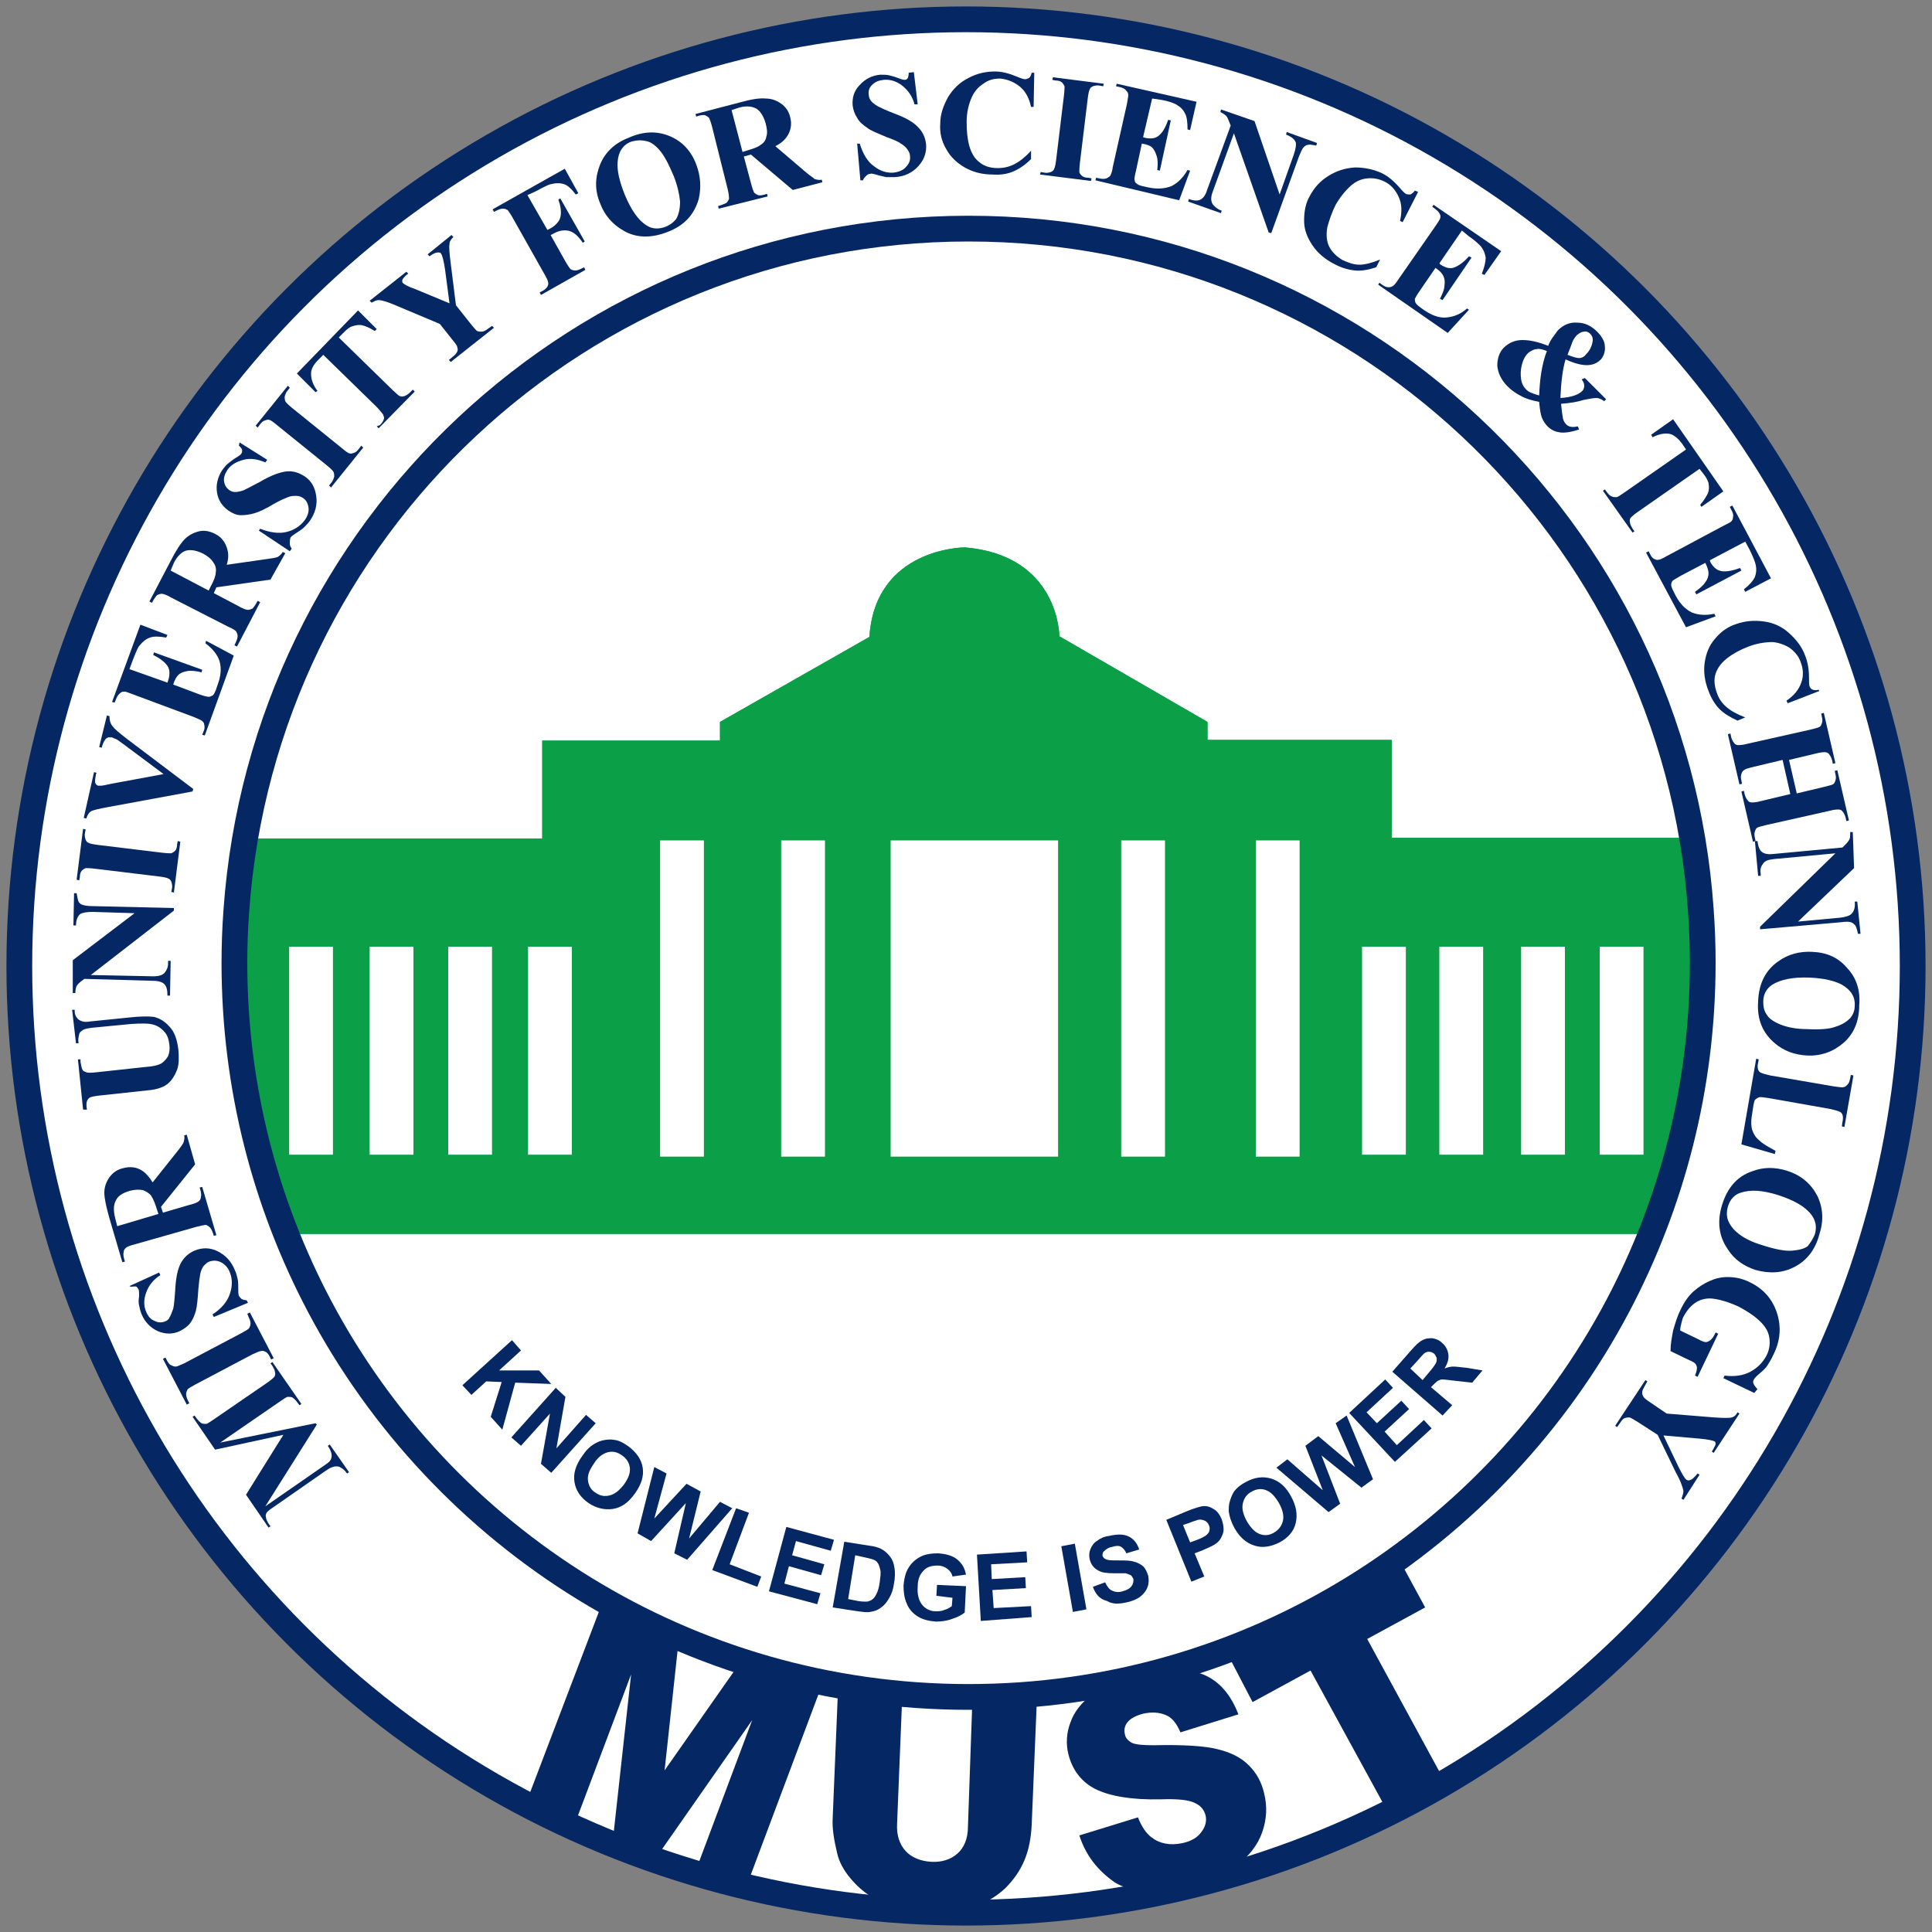 <svg xmlns="http://www.w3.org/2000/svg" xmlns:xlink="http://www.w3.org/1999/xlink" id="Layer_1" x="0px" y="0px" viewBox="0 0 300 300" style="enable-background:new 0 0 300 300;" xml:space="preserve"><rect x="0" y="0" width="300" height="300" fill="#808080" stroke="none"/><style type="text/css">	.st0{fill:#FFFFFF;}	.st1{fill:#052864;}	.st2{display:none;fill:#0BA047;}	.st3{fill:#0BA047;}	.st4{fill:none;stroke:#052864;stroke-width:4;stroke-miterlimit:10;}</style><g id="NEWmust">	<circle id="XMLID_97_" class="st0" cx="150" cy="150" r="147"></circle>	<g id="misrUniFor">		<path class="st1" d="M44,222.8l-10.6,2.3l-3.5-5.1l0.3-0.2l0.3,0.4c0.3,0.4,0.5,0.6,0.8,0.8c0.2,0.1,0.4,0.1,0.7,0.1   c0.2,0,0.6-0.3,1.2-0.7l8.3-5.7c0.6-0.4,1-0.8,1.1-0.9c0.1-0.2,0.2-0.4,0.1-0.7c0-0.3-0.2-0.6-0.4-1l-0.3-0.4l0.3-0.2l4.5,6.5   l-0.3,0.2l-0.3-0.4c-0.3-0.4-0.5-0.6-0.8-0.8c-0.2-0.1-0.4-0.1-0.7-0.1c-0.2,0-0.6,0.3-1.2,0.7l-9.3,6.4L49,221l0.2,0.2l-8,12.7   l8.8-6.1c0.6-0.4,1-0.7,1.1-0.8c0.3-0.3,0.4-0.6,0.4-1c0-0.4-0.2-0.9-0.6-1.5l0.3-0.2l3,4.3l-0.3,0.2l-0.1-0.1   c-0.2-0.3-0.4-0.5-0.7-0.7c-0.3-0.2-0.5-0.3-0.8-0.3c-0.2,0-0.5,0-0.9,0.2c-0.1,0-0.4,0.2-1,0.6l-7.9,5.5c-0.6,0.4-1,0.7-1.1,0.9   c-0.1,0.2-0.2,0.4-0.1,0.7c0,0.3,0.2,0.6,0.4,1l0.3,0.4l-0.3,0.2l-3.5-5.1L44,222.8z"></path>		<path class="st1" d="M38.4,204l0.4-0.2l3.7,7.1l-0.4,0.2l-0.2-0.4c-0.2-0.4-0.4-0.7-0.7-0.8c-0.2-0.1-0.4-0.2-0.7-0.1   c-0.2,0-0.6,0.2-1.3,0.5l-8.9,4.7c-0.7,0.4-1.1,0.6-1.2,0.8c-0.1,0.2-0.2,0.4-0.2,0.7c0,0.3,0.1,0.6,0.3,1l0.2,0.4l-0.4,0.2   l-3.7-7.1l0.4-0.2l0.2,0.4c0.2,0.4,0.4,0.7,0.7,0.8c0.2,0.1,0.4,0.2,0.7,0.2c0.2,0,0.6-0.2,1.3-0.5l8.9-4.7   c0.7-0.4,1.1-0.6,1.2-0.8c0.1-0.2,0.2-0.4,0.2-0.7c0-0.3-0.1-0.6-0.3-1L38.4,204z"></path>		<path class="st1" d="M20.1,199.7l4.6-2.1l0.2,0.4c-1.1,0.7-1.8,1.6-2.2,2.7c-0.4,1.1-0.4,2.1,0,3c0.3,0.7,0.7,1.2,1.3,1.4   c0.5,0.3,1.1,0.3,1.6,0.1c0.3-0.1,0.6-0.3,0.7-0.6c0.2-0.3,0.4-0.8,0.6-1.4c0.1-0.4,0.2-1.3,0.3-2.8c0.1-2,0.4-3.4,0.9-4.3   c0.5-0.9,1.2-1.5,2.1-1.9c1.2-0.5,2.4-0.5,3.6,0.1c1.2,0.6,2.1,1.5,2.7,3c0.2,0.4,0.3,0.9,0.4,1.3c0.1,0.4,0.1,1,0.1,1.7   c0,0.4,0,0.7,0.1,0.9c0.1,0.2,0.2,0.3,0.4,0.5c0.2,0.1,0.5,0.2,0.8,0.2l0.2,0.4l-5.3,2.2l-0.2-0.4c1.4-0.9,2.3-2,2.7-3.2   c0.4-1.2,0.4-2.3,0-3.3c-0.3-0.8-0.8-1.3-1.4-1.6c-0.6-0.3-1.2-0.3-1.8-0.1c-0.3,0.1-0.6,0.4-0.9,0.7c-0.2,0.3-0.4,0.7-0.5,1.2   c-0.1,0.5-0.2,1.3-0.3,2.4c-0.1,1.5-0.2,2.7-0.4,3.4c-0.2,0.7-0.5,1.4-0.9,1.9c-0.4,0.5-1,0.9-1.6,1.2c-1.1,0.5-2.2,0.5-3.4,0   c-1.1-0.5-2-1.4-2.5-2.6c-0.2-0.5-0.3-0.9-0.4-1.4c-0.1-0.4-0.1-0.8,0-1.4c0-0.6,0-0.9-0.1-1.1c-0.1-0.2-0.2-0.3-0.3-0.4   c-0.2-0.1-0.5,0-0.9,0L20.1,199.7z"></path>		<path class="st1" d="M25.3,188.3l4.1-1.2c0.8-0.2,1.3-0.4,1.5-0.6c0.2-0.2,0.3-0.4,0.3-0.7c0.1-0.3,0-0.8-0.2-1.4l0.4-0.1l2.2,7.5   l-0.4,0.1c-0.2-0.7-0.4-1.1-0.6-1.3c-0.2-0.2-0.4-0.3-0.6-0.4c-0.2,0-0.7,0.1-1.5,0.3l-9.5,2.7c-0.8,0.2-1.3,0.4-1.5,0.6   c-0.2,0.2-0.3,0.4-0.3,0.7c-0.1,0.3,0,0.8,0.2,1.4l-0.4,0.1l-2-6.8c-0.5-1.8-0.8-3.1-0.8-4c0-0.9,0.3-1.7,0.8-2.4   c0.5-0.7,1.2-1.2,2.1-1.4c1.1-0.3,2.1-0.2,3,0.4c0.6,0.4,1.1,1,1.6,1.8l3.9-4.9c0.5-0.6,0.8-1.1,0.9-1.3c0.1-0.4,0.2-0.7,0.1-1.1   l0.4-0.1l1.3,4.6l-5.3,6.6L25.3,188.3z M18.2,190.4l6.4-1.9l-0.2-0.6c-0.3-1-0.6-1.7-0.9-2.2c-0.3-0.4-0.8-0.7-1.3-0.9   c-0.6-0.1-1.2-0.1-2,0.1c-1.1,0.3-1.9,0.8-2.2,1.5c-0.4,0.7-0.4,1.6-0.1,2.8L18.2,190.4z"></path>		<path class="st1" d="M12.9,172.3l-0.8-7.8l0.4,0l0,0.4c0.1,0.6,0.2,1,0.3,1.2c0.1,0.2,0.3,0.3,0.6,0.4c0.2,0.1,0.8,0.1,1.6,0   l7.4-0.8c1.4-0.1,2.2-0.3,2.7-0.6c0.4-0.3,0.7-0.6,1-1.1c0.2-0.5,0.3-1.1,0.2-1.8c-0.1-0.8-0.3-1.5-0.8-2c-0.4-0.5-1-0.9-1.7-1.1   c-0.7-0.2-1.8-0.2-3.4-0.1l-6.2,0.6c-0.7,0.1-1.2,0.2-1.4,0.4c-0.3,0.2-0.5,0.4-0.5,0.6c-0.1,0.4-0.2,0.8-0.1,1.4l-0.4,0l-0.6-5.2   l0.4,0l0,0.3c0,0.4,0.2,0.8,0.4,1c0.2,0.3,0.5,0.4,0.8,0.5c0.2,0.1,0.7,0.1,1.3,0L20,158c1.8-0.2,3.1-0.2,3.9-0.1   c0.8,0.2,1.6,0.6,2.4,1.5c0.8,0.8,1.2,2,1.4,3.6c0.1,1.3,0.1,2.3-0.2,3.1c-0.4,1-0.9,1.8-1.6,2.3c-0.7,0.5-1.7,0.8-2.9,0.9   l-7.4,0.8c-0.9,0.1-1.4,0.2-1.6,0.3c-0.2,0.1-0.4,0.3-0.5,0.6c-0.1,0.3-0.1,0.7,0,1.3L12.9,172.3z"></path>		<path class="st1" d="M11.3,149.1l9.6-7.3l-6.5-0.2c-0.9,0-1.5,0.1-1.9,0.3c-0.4,0.3-0.7,0.9-0.7,1.8l-0.4,0l0.1-5l0.4,0   c0.1,0.6,0.2,1.1,0.3,1.3c0.1,0.2,0.3,0.4,0.6,0.5c0.3,0.1,0.8,0.2,1.5,0.2l12.7,0.3l0,0.4l-12.9,10l9.7,0.2   c0.9,0,1.5-0.2,1.8-0.6c0.3-0.4,0.5-0.8,0.5-1.4l0-0.4l0.4,0l-0.1,5.4l-0.4,0c0-0.8-0.1-1.4-0.5-1.8c-0.3-0.3-0.9-0.5-1.7-0.5   l-10.7-0.3l-0.4,0.3c-0.4,0.3-0.7,0.6-0.8,0.8c-0.1,0.2-0.2,0.6-0.2,1.1l-0.4,0L11.3,149.1z"></path>		<path class="st1" d="M27.6,130.6l0.4,0.1l-1,7.9l-0.4-0.1l0.1-0.5c0.1-0.4,0-0.8-0.1-1.1c-0.1-0.2-0.2-0.4-0.5-0.5   c-0.2-0.1-0.6-0.2-1.4-0.3l-9.9-1.2c-0.8-0.1-1.3-0.1-1.5-0.1c-0.2,0.1-0.4,0.2-0.6,0.4c-0.2,0.2-0.3,0.6-0.3,1l-0.1,0.5l-0.4-0.1   l1-7.9l0.4,0.1l-0.1,0.5c-0.1,0.4,0,0.8,0.1,1.1c0.1,0.2,0.2,0.4,0.5,0.5c0.2,0.1,0.6,0.2,1.4,0.3l9.9,1.2   c0.8,0.1,1.3,0.1,1.5,0.1c0.2-0.1,0.4-0.2,0.6-0.4c0.2-0.2,0.3-0.6,0.3-1L27.6,130.6z"></path>		<path class="st1" d="M16.6,111.1l0.4,0.1c0,0.6,0.1,1.1,0.5,1.6c0.3,0.4,1,1,2.3,2l10.2,7.7l-0.1,0.4l-13,2.4   c-1.6,0.3-2.5,0.5-2.8,0.7c-0.3,0.2-0.5,0.5-0.7,1.1l-0.4-0.1l1.6-7.1l0.4,0.1l-0.1,0.2c-0.1,0.6-0.2,1.1-0.1,1.4   c0.1,0.2,0.2,0.3,0.4,0.4c0.1,0,0.3,0,0.5,0c0.2,0,0.7-0.1,1.6-0.3l8.1-1.5l-5.9-4.4c-0.7-0.5-1.2-0.9-1.4-1   c-0.3-0.1-0.5-0.2-0.7-0.3c-0.2,0-0.4,0-0.6,0c-0.2,0.1-0.4,0.2-0.5,0.4c-0.2,0.3-0.4,0.7-0.5,1.2l-0.4-0.1L16.6,111.1z"></path>		<path class="st1" d="M20.1,103.9L26,106l0.1-0.3c0.3-0.9,0.3-1.7-0.1-2.3s-1.2-1.2-2.2-1.7l0.1-0.4l7.5,2.7l-0.1,0.4   c-0.8-0.2-1.6-0.3-2.2-0.2c-0.6,0.1-1.1,0.3-1.4,0.6c-0.3,0.3-0.6,0.8-0.8,1.5l4,1.5c0.8,0.3,1.3,0.4,1.5,0.4   c0.2,0,0.4-0.1,0.6-0.2c0.2-0.1,0.3-0.4,0.5-0.8l0.3-0.9c0.5-1.3,0.6-2.5,0.3-3.6c-0.3-1-1.1-2-2.2-2.8l0.1-0.4l4.3,2.3l-4.5,12.4   l-0.4-0.1l0.2-0.5c0.2-0.4,0.2-0.8,0.1-1.1c0-0.2-0.1-0.4-0.4-0.6c-0.1-0.1-0.6-0.3-1.3-0.6l-9.4-3.5c-0.6-0.2-1-0.4-1.2-0.4   c-0.3,0-0.5,0-0.7,0.2c-0.3,0.2-0.5,0.5-0.7,1l-0.2,0.5l-0.4-0.1l4.4-12l4.2,1.6L25.8,99c-1.1-0.2-2-0.2-2.5,0   c-0.6,0.2-1.1,0.6-1.6,1.2c-0.3,0.3-0.6,1.1-1,2.1L20.1,103.9z"></path>		<path class="st1" d="M33.2,92.1l3.8,2c0.7,0.4,1.2,0.6,1.5,0.6c0.2,0,0.5-0.1,0.7-0.2c0.2-0.2,0.5-0.6,0.8-1.2l0.4,0.2l-3.6,6.9   l-0.4-0.2c0.3-0.6,0.5-1.1,0.5-1.4c0-0.3-0.1-0.5-0.2-0.7c-0.1-0.2-0.6-0.5-1.3-0.8l-8.8-4.5c-0.7-0.4-1.2-0.6-1.5-0.6   c-0.2,0-0.5,0.1-0.7,0.2c-0.2,0.2-0.5,0.6-0.8,1.2l-0.4-0.2l3.3-6.3c0.8-1.6,1.6-2.8,2.2-3.4c0.6-0.6,1.4-1,2.2-1.2   c0.9-0.2,1.7,0,2.5,0.4c1,0.5,1.6,1.3,1.9,2.4c0.2,0.7,0.2,1.5-0.1,2.4l6.3-0.9c0.8-0.1,1.3-0.2,1.6-0.3c0.3-0.2,0.6-0.4,0.8-0.8   l0.4,0.2L42,90l-8.4,1.2L33.2,92.1z M26.5,88.6l5.9,3.1l0.3-0.6c0.5-0.9,0.8-1.7,0.8-2.2c0.1-0.5,0-1.1-0.4-1.6   c-0.3-0.5-0.8-0.9-1.5-1.3c-1-0.5-1.9-0.7-2.7-0.5c-0.7,0.2-1.4,0.9-1.9,1.9L26.5,88.6z"></path>		<path class="st1" d="M37.2,68.7l4.3,2.7l-0.3,0.4c-1.2-0.5-2.3-0.7-3.4-0.4c-1.1,0.3-2,0.8-2.5,1.6c-0.4,0.6-0.6,1.2-0.5,1.8   c0.1,0.6,0.4,1,0.8,1.3c0.3,0.2,0.6,0.3,0.9,0.3c0.4,0,0.9-0.1,1.4-0.3c0.4-0.2,1.2-0.6,2.5-1.3c1.7-1,3.1-1.5,4.1-1.6   c1-0.1,1.9,0.2,2.7,0.7c1.1,0.7,1.7,1.7,1.9,3.1c0.2,1.3-0.1,2.6-1,3.9c-0.3,0.4-0.6,0.7-0.9,1c-0.3,0.3-0.8,0.6-1.4,1   c-0.3,0.2-0.6,0.4-0.7,0.6C45,83.9,45,84.1,45,84.4c0,0.3,0.1,0.5,0.3,0.8L45,85.6l-4.8-3.2l0.2-0.3c1.5,0.6,2.9,0.8,4.1,0.5   c1.2-0.3,2.1-0.9,2.8-1.8c0.5-0.7,0.7-1.4,0.6-2c-0.1-0.7-0.4-1.2-0.9-1.5c-0.3-0.2-0.6-0.3-1-0.3c-0.4,0-0.8,0-1.3,0.2   c-0.5,0.2-1.2,0.5-2.1,1c-1.3,0.8-2.4,1.3-3.1,1.5c-0.7,0.2-1.4,0.3-2.1,0.3s-1.3-0.3-1.9-0.7c-1-0.7-1.6-1.6-1.8-2.8   c-0.2-1.2,0.1-2.4,0.8-3.5c0.3-0.4,0.6-0.8,1-1.1c0.3-0.2,0.6-0.5,1.1-0.8c0.5-0.3,0.8-0.5,0.9-0.7c0.1-0.2,0.1-0.3,0.1-0.5   c0-0.2-0.2-0.4-0.5-0.7L37.2,68.7z"></path>		<path class="st1" d="M56.1,69.2l0.3,0.3l-5,6.2l-0.3-0.3l0.3-0.4c0.3-0.3,0.4-0.7,0.5-1c0-0.2,0-0.4-0.1-0.7c-0.1-0.2-0.4-0.5-1-1   l-7.8-6.3c-0.6-0.5-1-0.8-1.2-0.8c-0.2-0.1-0.4,0-0.7,0.1c-0.3,0.1-0.5,0.3-0.8,0.7l-0.3,0.4l-0.3-0.3l5-6.2l0.3,0.3l-0.3,0.4   c-0.3,0.3-0.4,0.7-0.5,1c0,0.2,0,0.4,0.1,0.7c0.1,0.2,0.4,0.5,1,1l7.8,6.3c0.6,0.5,1,0.8,1.2,0.8c0.2,0.1,0.4,0,0.7-0.1   c0.3-0.1,0.5-0.3,0.8-0.7L56.1,69.2z"></path>		<path class="st1" d="M55.6,48.2l2.9,2.9l-0.3,0.3c-0.8-0.5-1.5-0.8-2-0.9c-0.5-0.1-1,0-1.6,0.2c-0.3,0.1-0.7,0.4-1.2,0.9l-0.8,0.8   l8.4,8.2c0.6,0.5,0.9,0.9,1.1,0.9c0.2,0.1,0.4,0.1,0.7,0c0.3-0.1,0.6-0.3,0.9-0.6l0.4-0.4l0.3,0.3l-5.6,5.7l-0.3-0.3L59,66   c0.3-0.3,0.5-0.6,0.6-0.9c0.1-0.2,0-0.4-0.1-0.7c-0.1-0.2-0.4-0.5-0.9-1.1l-8.4-8.2l-0.8,0.8c-0.7,0.7-1.1,1.4-1.1,2.1   c0,0.9,0.3,1.8,1,2.7L49,60.9L46.1,58L55.6,48.2z"></path>		<path class="st1" d="M70.1,36.5l0.3,0.3c-0.4,0.4-0.6,0.7-0.6,1.1c-0.1,0.5,0,1.5,0.2,3.1l0.8,6.4l2.3,2.9c0.5,0.6,0.8,1,1,1.1   c0.2,0.1,0.4,0.1,0.7,0.1c0.3,0,0.6-0.2,0.9-0.4l0.7-0.5l0.3,0.3l-6.7,5.3l-0.3-0.3l0.6-0.5c0.4-0.3,0.6-0.6,0.7-0.8   c0.1-0.2,0.1-0.4,0-0.7c0-0.2-0.3-0.6-0.8-1.2l-1.9-2.4l-6.9-2.9c-1.4-0.6-2.2-0.8-2.6-0.8c-0.4,0-0.7,0.2-1.1,0.4l-0.3-0.3   l5.7-4.5l0.3,0.3l-0.3,0.2c-0.3,0.3-0.5,0.5-0.6,0.7c-0.1,0.2,0,0.4,0,0.5c0.2,0.2,0.8,0.6,2,1l5.3,2.2l-0.7-5.3   c-0.2-1.3-0.4-2.1-0.6-2.4c-0.1-0.2-0.3-0.2-0.5-0.2c-0.3,0-0.8,0.2-1.3,0.6l-0.3-0.3L70.1,36.5z"></path>		<path class="st1" d="M81.9,30.3l3.1,5.4l0.4-0.2c0.6-0.3,1-0.7,1.3-1.1c0.3-0.4,0.4-0.9,0.4-1.4c0-0.6-0.1-1.2-0.4-2l0.3-0.2   l3.8,6.7l-0.3,0.2c-0.8-1.2-1.6-1.8-2.4-1.9c-0.8-0.1-1.5,0.1-2.2,0.5l-0.4,0.2l2.3,4.1c0.4,0.7,0.7,1.1,0.8,1.2   c0.2,0.1,0.4,0.2,0.7,0.2c0.3,0,0.6-0.1,1-0.3l0.4-0.2l0.2,0.4l-6.9,3.9l-0.2-0.4l0.4-0.2c0.4-0.2,0.7-0.5,0.8-0.7   c0.1-0.2,0.2-0.4,0.1-0.7c0-0.2-0.2-0.6-0.6-1.3l-4.9-8.7c-0.4-0.7-0.7-1.1-0.8-1.2c-0.2-0.1-0.4-0.2-0.7-0.2   c-0.3,0-0.6,0.1-1,0.3l-0.4,0.2l-0.2-0.4l11.2-6.3l2.1,3.8l-0.4,0.2c-0.6-0.8-1.2-1.4-1.8-1.6c-0.6-0.2-1.3-0.2-2.1,0   c-0.4,0.1-1.2,0.5-2.3,1.1L81.9,30.3z"></path>		<path class="st1" d="M97.6,21.4c2.2-1,4.3-1.1,6.3-0.3c2,0.8,3.4,2.3,4.2,4.4c0.7,1.8,0.8,3.6,0.4,5.4c-0.7,2.4-2.2,4.1-4.8,5.1   c-2.5,1-4.9,1-6.9-0.2c-1.6-0.9-2.9-2.3-3.6-4.2c-0.9-2.1-0.8-4.1,0-6.1C94,23.6,95.5,22.2,97.6,21.4z M98,22   c-1.3,0.5-2,1.6-2.1,3.2c-0.1,1.3,0.3,3,1.1,5c1,2.4,2.1,4,3.4,4.8c0.9,0.6,1.9,0.6,3,0.2c0.7-0.3,1.2-0.7,1.6-1.2   c0.4-0.7,0.6-1.6,0.6-2.7c-0.1-1.1-0.4-2.5-1-4c-0.8-1.9-1.5-3.2-2.2-4c-0.7-0.8-1.4-1.3-2.1-1.4C99.4,21.7,98.7,21.8,98,22z"></path>		<path class="st1" d="M115.5,24.3l1.1,4.1c0.2,0.8,0.4,1.3,0.5,1.5c0.2,0.2,0.4,0.3,0.6,0.4c0.3,0.1,0.8,0,1.4-0.2l0.1,0.4   l-7.6,1.9l-0.1-0.4c0.7-0.2,1.1-0.4,1.3-0.5c0.2-0.2,0.3-0.4,0.4-0.6c0-0.2,0-0.7-0.2-1.5l-2.4-9.6c-0.2-0.8-0.4-1.3-0.5-1.5   c-0.2-0.2-0.4-0.3-0.6-0.4c-0.3-0.1-0.8,0-1.4,0.2l-0.1-0.4l6.9-1.8c1.8-0.5,3.1-0.7,4-0.6c0.9,0,1.7,0.3,2.4,0.8   c0.7,0.5,1.2,1.2,1.4,2.1c0.3,1.1,0.1,2.1-0.5,3c-0.4,0.6-1,1.1-1.8,1.5l4.8,4.1c0.6,0.5,1.1,0.8,1.3,1c0.4,0.1,0.7,0.2,1.1,0.1   l0.1,0.4l-4.6,1.2l-6.5-5.5L115.5,24.3z M113.6,17.1l1.7,6.5l0.6-0.2c1-0.3,1.7-0.5,2.2-0.9c0.5-0.3,0.8-0.7,0.9-1.3   c0.2-0.6,0.1-1.2-0.1-2c-0.3-1.1-0.8-1.9-1.4-2.3c-0.7-0.4-1.6-0.5-2.7-0.2L113.6,17.1z"></path>		<path class="st1" d="M141.9,11.2l0.6,5l-0.5,0c-0.3-1.2-1-2.2-1.9-2.9c-0.9-0.7-1.9-1-2.9-0.9c-0.8,0.1-1.3,0.3-1.8,0.8   c-0.4,0.4-0.6,0.9-0.5,1.5c0,0.3,0.1,0.6,0.3,0.9c0.2,0.3,0.6,0.6,1.1,0.9c0.4,0.2,1.2,0.6,2.5,1.1c1.9,0.7,3.1,1.4,3.8,2.2   c0.7,0.7,1.1,1.6,1.2,2.6c0.1,1.3-0.3,2.4-1.2,3.4c-0.9,1-2.1,1.6-3.6,1.7c-0.5,0-0.9,0-1.4,0c-0.4-0.1-1-0.2-1.6-0.4   c-0.4-0.1-0.7-0.2-0.9-0.1c-0.2,0-0.4,0.1-0.6,0.3c-0.2,0.2-0.4,0.4-0.5,0.7l-0.4,0l-0.5-5.7l0.4,0c0.5,1.6,1.2,2.8,2.2,3.5   c1,0.8,2.1,1.1,3.1,1c0.8-0.1,1.5-0.4,1.9-0.9c0.5-0.5,0.7-1.1,0.6-1.7c0-0.4-0.2-0.7-0.4-1c-0.2-0.3-0.5-0.6-1-0.9   c-0.4-0.3-1.1-0.6-2.2-1c-1.4-0.6-2.5-1-3.1-1.5c-0.6-0.4-1.2-0.9-1.5-1.5c-0.4-0.6-0.6-1.2-0.7-1.9c-0.1-1.2,0.2-2.3,1.1-3.2   c0.8-0.9,1.9-1.5,3.2-1.6c0.5,0,1,0,1.4,0.1c0.4,0.1,0.8,0.2,1.3,0.4c0.5,0.2,0.9,0.3,1.1,0.3c0.2,0,0.3-0.1,0.4-0.2   s0.2-0.4,0.2-0.9L141.9,11.2z"></path>		<path class="st1" d="M160.6,11.3l-0.1,5.3l-0.4,0c-0.3-1.4-0.9-2.5-1.8-3.2s-1.9-1.1-3-1.2c-1,0-1.8,0.2-2.6,0.8   c-0.8,0.5-1.4,1.2-1.8,2.1c-0.5,1.1-0.8,2.4-0.8,3.8c0,1.4,0.1,2.6,0.4,3.7c0.3,1.1,0.8,2,1.6,2.6c0.7,0.6,1.7,0.9,2.8,0.9   c1,0,1.8-0.2,2.6-0.6c0.8-0.4,1.7-1.1,2.6-2.1l0,1.3c-0.9,0.9-1.8,1.5-2.7,1.9c-0.9,0.4-2,0.6-3.3,0.5c-1.6,0-3.1-0.4-4.3-1.1   c-1.2-0.7-2.2-1.6-2.9-2.9c-0.7-1.2-1-2.5-0.9-3.9c0-1.5,0.5-2.8,1.2-4.1c0.8-1.3,1.8-2.3,3.2-3c1.3-0.7,2.7-1,4.1-1   c1.1,0,2.2,0.3,3.4,0.8c0.7,0.3,1.1,0.4,1.3,0.4c0.2,0,0.4-0.1,0.6-0.2c0.2-0.2,0.3-0.4,0.4-0.8L160.6,11.3z"></path>		<path class="st1" d="M169.5,27.7l-0.1,0.4l-7.9-1l0.1-0.4l0.5,0.1c0.4,0.1,0.8,0,1.1-0.1c0.2-0.1,0.4-0.2,0.5-0.5   c0.1-0.2,0.2-0.6,0.3-1.4l1.2-9.9c0.1-0.8,0.1-1.3,0.1-1.5c-0.1-0.2-0.2-0.4-0.4-0.6c-0.2-0.2-0.6-0.3-1-0.3l-0.5-0.1l0.1-0.4   l7.9,1l-0.1,0.4l-0.5-0.1c-0.4-0.1-0.8,0-1.1,0.1c-0.2,0.1-0.4,0.2-0.5,0.5c-0.1,0.2-0.2,0.6-0.3,1.4l-1.2,9.9   c-0.1,0.8-0.1,1.3-0.1,1.5s0.2,0.4,0.4,0.6c0.2,0.2,0.6,0.3,1,0.3L169.5,27.7z"></path>		<path class="st1" d="M178.9,15.3l-1.4,6l0.3,0.1c0.9,0.2,1.7,0.1,2.2-0.4c0.6-0.5,1-1.3,1.4-2.4l0.4,0.1l-1.7,7.8l-0.4-0.1   c0.1-0.9,0.1-1.6-0.1-2.2c-0.2-0.6-0.4-1-0.7-1.3c-0.3-0.3-0.9-0.5-1.6-0.6l-0.9,4.2c-0.2,0.8-0.3,1.3-0.2,1.5   c0,0.2,0.1,0.4,0.3,0.5c0.2,0.2,0.5,0.3,0.9,0.4l0.9,0.2c1.4,0.3,2.6,0.2,3.6-0.2c1-0.5,1.8-1.3,2.5-2.5l0.4,0.1l-1.7,4.6   L170.1,28l0.1-0.4l0.5,0.1c0.4,0.1,0.8,0.1,1.1,0c0.2-0.1,0.4-0.2,0.6-0.4c0.1-0.2,0.3-0.6,0.4-1.4l2.2-9.8   c0.1-0.7,0.2-1.1,0.2-1.3c0-0.3-0.1-0.5-0.3-0.7c-0.2-0.3-0.6-0.5-1.1-0.6l-0.5-0.1l0.1-0.4l12.4,2.8l-1,4.4l-0.4-0.1   c0-1.1-0.1-2-0.4-2.5c-0.3-0.6-0.7-1-1.4-1.4c-0.4-0.2-1.1-0.5-2.3-0.7L178.9,15.3z"></path>		<path class="st1" d="M194.8,18.8l3.9,11.4l2.2-6.2c0.3-0.9,0.4-1.5,0.3-1.9c-0.2-0.5-0.7-0.9-1.5-1.2l0.1-0.4l4.7,1.7l-0.1,0.4   c-0.6-0.1-1.1-0.2-1.3-0.1c-0.3,0-0.5,0.2-0.7,0.4c-0.2,0.2-0.4,0.7-0.7,1.4l-4.3,11.9l-0.4-0.1l-5.4-15.4l-3.3,9.1   c-0.3,0.8-0.3,1.4,0,1.9c0.3,0.4,0.7,0.7,1.1,0.9l0.3,0.1l-0.1,0.4l-5.1-1.8l0.1-0.4c0.8,0.3,1.4,0.3,1.8,0.1   c0.4-0.2,0.8-0.7,1-1.4l3.7-10.1l-0.2-0.5c-0.2-0.5-0.3-0.8-0.5-1c-0.2-0.2-0.5-0.4-0.9-0.6l0.1-0.4L194.8,18.8z"></path>		<path class="st1" d="M220.2,29.8l-2.4,4.7l-0.4-0.2c0.3-1.4,0.3-2.6-0.2-3.7c-0.5-1.1-1.2-1.9-2.2-2.4c-0.8-0.4-1.7-0.6-2.7-0.5   c-1,0.1-1.8,0.5-2.5,1.1c-0.9,0.8-1.7,1.8-2.4,3c-0.6,1.2-1,2.4-1.3,3.5c-0.2,1.2-0.1,2.2,0.3,3c0.4,0.8,1.1,1.5,2.1,2.1   c0.9,0.4,1.7,0.7,2.6,0.7c0.9,0,2-0.3,3.2-0.8l-0.6,1.2c-1.2,0.4-2.3,0.6-3.3,0.5c-1-0.1-2.1-0.4-3.2-1c-1.4-0.7-2.6-1.7-3.4-2.9   c-0.8-1.2-1.3-2.4-1.3-3.8c0-1.4,0.2-2.7,0.9-3.9c0.7-1.3,1.6-2.3,2.9-3.1c1.3-0.8,2.6-1.2,4.1-1.3c1.5,0,2.9,0.3,4.2,0.9   c1,0.5,1.8,1.2,2.7,2.2c0.5,0.6,0.8,0.9,1,1c0.2,0.1,0.4,0.1,0.7,0.1c0.2-0.1,0.5-0.3,0.7-0.6L220.2,29.8z"></path>		<path class="st1" d="M227,35.8l-3.5,5.1l0.2,0.2c0.8,0.5,1.5,0.7,2.2,0.4c0.7-0.3,1.4-0.8,2.2-1.7l0.4,0.2l-4.5,6.6l-0.4-0.2   c0.4-0.8,0.7-1.5,0.7-2.1c0.1-0.6,0-1.1-0.2-1.5c-0.2-0.4-0.6-0.8-1.2-1.2l-2.4,3.5c-0.5,0.7-0.7,1.1-0.8,1.3c0,0.2,0,0.4,0.1,0.6   c0.1,0.2,0.3,0.4,0.7,0.7l0.7,0.5c1.2,0.8,2.3,1.2,3.4,1.1c1.1-0.1,2.2-0.5,3.2-1.4l0.3,0.2l-3.3,3.6l-10.8-7.5l0.2-0.3l0.4,0.3   c0.4,0.3,0.7,0.4,1,0.4c0.2,0,0.4,0,0.7-0.2c0.2-0.1,0.5-0.5,0.9-1.1l5.7-8.2c0.4-0.6,0.6-0.9,0.7-1.1c0.1-0.3,0.1-0.5,0-0.7   c-0.1-0.3-0.4-0.6-0.8-0.9l-0.4-0.3l0.2-0.3l10.5,7.2l-2.6,3.7l-0.4-0.2c0.4-1,0.6-1.9,0.6-2.5c-0.1-0.6-0.3-1.2-0.8-1.8   c-0.3-0.3-0.9-0.9-1.8-1.5L227,35.8z"></path>		<path class="st1" d="M246.1,58.7l3.3,3.3l-0.3,0.3c-0.4-0.3-0.8-0.5-1.2-0.5c-0.4,0-1,0.1-2,0.3c-0.9,0.3-2.1,0.5-3.5,0.6   c0.1,1,0.2,1.8,0.3,2.3c0.1,0.4,0.3,0.7,0.5,0.9c0.4,0.4,1,0.5,1.8,0.3l0.2,0.5c-1.3,0.4-2.4,0.6-3.2,0.4   c-0.6-0.1-1.2-0.4-1.7-0.9c-0.4-0.4-0.7-0.9-0.9-1.4c-0.2-0.6-0.3-1.3-0.4-2.4c-1.1-0.2-2.1-0.5-2.8-0.9c-0.8-0.4-1.5-0.9-2.1-1.5   c-1-1-1.5-2.1-1.6-3.2c0-1.1,0.3-2.1,1-2.8c0.8-0.8,1.8-1.2,2.9-1.2c1.2,0,2.5,0.3,4,0.9c0.2-0.5,0.4-0.9,0.7-1.3   c0.3-0.4,0.5-0.7,0.8-1.1c0.8-0.8,1.8-1.3,3-1.2c1.2,0,2.2,0.5,3.1,1.4c0.7,0.7,1.2,1.5,1.2,2.3c0.1,0.8-0.2,1.5-0.6,2   c-0.6,0.6-1.3,0.9-2.2,0.9c-0.9,0-2-0.3-3.3-0.9c-0.5,1.7-0.7,3.7-0.8,6c1.7-0.1,2.8-0.5,3.4-1.1c0.2-0.2,0.3-0.5,0.3-0.8   c0-0.3-0.1-0.6-0.4-1L246.1,58.7z M240.2,54.5c-0.6-0.2-1.1-0.4-1.5-0.3c-0.5,0-1,0.3-1.4,0.6c-0.5,0.5-0.8,1.1-1,1.9   s-0.2,1.5-0.1,2.2c0.1,0.7,0.4,1.2,0.8,1.6c0.2,0.2,0.5,0.4,0.8,0.5s0.7,0.3,1.2,0.4C239.1,58.9,239.4,56.6,240.2,54.5z    M243.4,55.1c0.8,0.3,1.4,0.5,1.8,0.5c0.4,0,0.8-0.2,1.1-0.6c0.6-0.6,0.9-1.3,1-2c0.1-0.5-0.1-0.9-0.4-1.2   c-0.2-0.2-0.6-0.4-0.9-0.3c-0.4,0-0.7,0.2-1.1,0.5c-0.3,0.3-0.5,0.6-0.7,1C244.1,53.3,243.8,54.1,243.4,55.1z"></path>		<path class="st1" d="M267.6,76.3l-3.4,2.4l-0.2-0.3c0.6-0.7,1-1.4,1.2-1.8c0.2-0.5,0.2-1,0.1-1.6c-0.1-0.3-0.3-0.8-0.7-1.3   l-0.7-0.9l-9.6,6.7c-0.6,0.4-1,0.8-1.1,0.9c-0.1,0.2-0.2,0.4-0.1,0.7c0,0.3,0.2,0.6,0.4,1l0.3,0.4l-0.3,0.2l-4.6-6.5l0.3-0.2   l0.3,0.4c0.3,0.4,0.5,0.6,0.8,0.7c0.2,0.1,0.4,0.1,0.7,0.1c0.2,0,0.6-0.3,1.2-0.7l9.6-6.7l-0.6-0.9c-0.6-0.8-1.2-1.3-1.8-1.5   c-0.9-0.2-1.8,0-2.8,0.5l-0.2-0.4l3.4-2.4L267.6,76.3z"></path>		<path class="st1" d="M271,84.1l-5.5,2.9l0.1,0.3c0.5,0.9,1.1,1.3,1.8,1.4c0.7,0.1,1.7-0.1,2.8-0.5l0.2,0.4l-7,3.7l-0.2-0.4   c0.7-0.5,1.3-1,1.6-1.5c0.4-0.5,0.5-1,0.5-1.4c0-0.4-0.2-1-0.5-1.6l-3.8,2c-0.7,0.4-1.2,0.7-1.3,0.8c-0.1,0.2-0.2,0.3-0.2,0.6   c0,0.2,0.1,0.5,0.3,0.9l0.4,0.8c0.7,1.3,1.5,2.1,2.5,2.6c1,0.4,2.2,0.5,3.5,0.2l0.2,0.4l-4.6,1.7l-6.2-11.6l0.4-0.2l0.2,0.4   c0.2,0.4,0.4,0.7,0.7,0.8c0.2,0.1,0.4,0.2,0.7,0.1c0.2,0,0.6-0.2,1.3-0.6l8.8-4.7c0.6-0.3,1-0.5,1.1-0.6c0.2-0.2,0.3-0.4,0.3-0.7   c0.1-0.3,0-0.7-0.3-1.2l-0.2-0.4l0.4-0.2l6,11.3l-4,2.1l-0.2-0.4c0.9-0.7,1.4-1.3,1.7-1.9c0.2-0.6,0.3-1.2,0.1-2   c-0.1-0.4-0.4-1.2-0.9-2.2L271,84.1z"></path>		<path class="st1" d="M282.5,107.3l-4.9,1.9l-0.2-0.4c1.2-0.8,1.9-1.7,2.3-2.8c0.4-1.1,0.3-2.2-0.1-3.2c-0.3-0.9-0.9-1.6-1.7-2.2   c-0.8-0.5-1.7-0.8-2.6-0.9c-1.2,0-2.5,0.2-3.8,0.7c-1.3,0.5-2.4,1.1-3.3,1.8c-0.9,0.7-1.5,1.5-1.8,2.4c-0.3,0.9-0.2,1.9,0.2,3   c0.3,0.9,0.8,1.6,1.5,2.2c0.7,0.6,1.6,1.1,2.9,1.6l-1.2,0.5c-1.1-0.5-2.1-1.1-2.8-1.8c-0.7-0.7-1.3-1.7-1.7-2.8   c-0.6-1.5-0.8-3-0.6-4.4c0.2-1.4,0.7-2.7,1.6-3.7c0.9-1.1,2-1.9,3.3-2.3c1.4-0.5,2.8-0.6,4.3-0.4c1.5,0.2,2.8,0.8,3.9,1.8   c1.1,1,2,2.1,2.5,3.5c0.4,1,0.6,2.1,0.6,3.4c0,0.7,0,1.2,0.1,1.4c0.1,0.2,0.2,0.4,0.5,0.5s0.5,0.1,0.9,0L282.5,107.3z"></path>		<path class="st1" d="M276.8,118l-4.6,1.1c-0.8,0.2-1.2,0.3-1.4,0.5c-0.2,0.1-0.3,0.3-0.4,0.6c-0.1,0.3-0.1,0.6,0,1l0.1,0.5   l-0.4,0.1l-1.8-7.8l0.4-0.1l0.1,0.5c0.1,0.4,0.3,0.8,0.5,1c0.1,0.2,0.4,0.3,0.6,0.3c0.2,0,0.7,0,1.4-0.2l9.8-2.2   c0.8-0.2,1.2-0.3,1.4-0.4c0.2-0.1,0.3-0.3,0.4-0.6c0.1-0.3,0.1-0.6,0-1l-0.1-0.5l0.4-0.1l1.8,7.8l-0.4,0.1l-0.1-0.5   c-0.1-0.4-0.3-0.8-0.5-1c-0.1-0.2-0.4-0.3-0.6-0.3c-0.2,0-0.7,0-1.4,0.2l-4.2,1l1.2,5.2l4.2-1c0.8-0.2,1.2-0.3,1.4-0.4   c0.2-0.1,0.3-0.3,0.4-0.6s0.1-0.6,0-1l-0.1-0.5l0.4-0.1l1.8,7.8l-0.4,0.1l-0.1-0.5c-0.1-0.4-0.3-0.8-0.5-1   c-0.1-0.2-0.4-0.3-0.6-0.3c-0.2,0-0.7,0-1.4,0.2l-9.8,2.2c-0.8,0.2-1.2,0.3-1.4,0.4c-0.2,0.1-0.3,0.3-0.4,0.6   c-0.1,0.3-0.1,0.6,0,1l0.1,0.5l-0.4,0.1l-1.8-7.8l0.4-0.1l0.1,0.5c0.1,0.4,0.3,0.8,0.5,1c0.1,0.2,0.4,0.3,0.6,0.3   c0.2,0,0.7,0,1.4-0.2l4.6-1.1L276.8,118z"></path>		<path class="st1" d="M287.9,134.8l-8.7,8.3l6.5-0.6c0.9-0.1,1.5-0.3,1.8-0.6c0.4-0.4,0.6-1,0.5-1.9l0.4,0l0.5,5l-0.4,0   c-0.1-0.6-0.3-1.1-0.4-1.3c-0.2-0.2-0.4-0.4-0.7-0.5c-0.3-0.1-0.8-0.1-1.5,0l-12.6,1.1l0-0.4l11.7-11.4l-9.6,0.9   c-0.9,0.1-1.4,0.3-1.7,0.8c-0.3,0.4-0.4,0.9-0.3,1.4l0,0.4l-0.4,0l-0.5-5.4l0.4,0c0.1,0.8,0.3,1.4,0.7,1.7c0.4,0.3,1,0.4,1.8,0.3   l10.7-1l0.4-0.4c0.4-0.4,0.6-0.7,0.7-0.9c0.1-0.3,0.1-0.6,0.1-1.1l0.4,0L287.9,134.8z"></path>		<path class="st1" d="M288.7,156.1c0,2.4-0.8,4.4-2.4,5.8c-1.6,1.4-3.5,2.1-5.7,2c-1.9-0.1-3.6-0.7-5-1.9c-1.9-1.6-2.8-3.7-2.6-6.5   c0.1-2.7,1.1-4.8,3.1-6.2c1.5-1.1,3.3-1.6,5.3-1.5c2.3,0.1,4.1,0.9,5.5,2.6C288.3,151.9,288.9,153.9,288.7,156.1z M288,156.2   c0.1-1.4-0.6-2.5-2-3.3c-1.1-0.6-2.8-1-5-1.1c-2.6-0.1-4.5,0.3-5.8,1.1c-0.9,0.6-1.4,1.5-1.4,2.6c0,0.8,0.1,1.4,0.5,2   c0.4,0.7,1.2,1.2,2.2,1.6s2.4,0.7,4.1,0.7c2,0.1,3.5,0,4.5-0.4c1-0.3,1.7-0.8,2.2-1.3C287.7,157.6,288,157,288,156.2z"></path>		<path class="st1" d="M275.6,179.2l-5.2-1.5l2.3-13.3l0.4,0.1l-0.1,0.5c-0.1,0.4-0.1,0.8,0,1.1c0.1,0.2,0.2,0.4,0.5,0.5   c0.2,0.1,0.6,0.2,1.4,0.4l9.9,1.7c0.8,0.1,1.3,0.2,1.5,0.1c0.2,0,0.4-0.2,0.6-0.4c0.2-0.2,0.3-0.5,0.4-1l0.1-0.5l0.4,0.1l-1.4,8   l-0.4-0.1l0.1-0.7c0.1-0.4,0.1-0.8,0-1.1c-0.1-0.2-0.2-0.4-0.5-0.5c-0.2-0.1-0.6-0.2-1.4-0.4l-9.6-1.7c-0.8-0.1-1.3-0.2-1.5-0.1   c-0.2,0.1-0.4,0.2-0.6,0.4c-0.1,0.2-0.2,0.6-0.3,1.3l-0.2,1.3c-0.1,0.8-0.1,1.5,0.1,2.1c0.2,0.6,0.5,1.1,1.1,1.6   c0.5,0.5,1.4,1,2.5,1.6L275.6,179.2z"></path>		<path class="st1" d="M282.5,191.7c-0.6,2.3-1.9,4-3.8,5c-1.9,1-3.9,1.1-6.1,0.5c-1.8-0.6-3.3-1.6-4.3-3.2c-1.4-2-1.7-4.3-0.9-6.9   c0.8-2.6,2.3-4.4,4.6-5.2c1.8-0.7,3.6-0.7,5.5-0.1c2.2,0.7,3.7,2,4.7,3.9C283.1,187.6,283.2,189.6,282.5,191.7z M281.8,191.7   c0.4-1.3,0.1-2.6-1.1-3.7c-0.9-0.9-2.4-1.7-4.5-2.4c-2.5-0.8-4.4-0.9-5.9-0.4c-1,0.3-1.7,1.1-2,2.2c-0.2,0.7-0.2,1.4,0,2   c0.3,0.8,0.8,1.5,1.7,2.2s2.1,1.3,3.8,1.8c1.9,0.6,3.4,0.9,4.5,0.8c1.1-0.1,1.9-0.3,2.4-0.7C281.1,193,281.5,192.4,281.8,191.7z"></path>		<path class="st1" d="M272.4,216.3l-4.8-2.3l0.2-0.4c1.5,0.2,2.9,0,4-0.6c1.1-0.6,1.9-1.4,2.5-2.5c0.5-1,0.6-2,0.4-3   s-0.8-1.8-1.7-2.6c-0.9-0.8-1.9-1.4-3-2c-1.3-0.6-2.5-1-3.7-1.2c-1.1-0.2-2.1,0-2.9,0.5c-0.8,0.5-1.4,1.2-1.9,2.1   c-0.2,0.3-0.3,0.7-0.4,1.1c-0.1,0.4-0.2,0.8-0.2,1.2l2.9,1.4c0.5,0.3,0.9,0.4,1.1,0.4c0.2,0,0.4-0.1,0.7-0.3   c0.2-0.2,0.4-0.4,0.6-0.8l0.2-0.4l0.4,0.2l-3.2,6.7l-0.4-0.2c0.2-0.5,0.3-0.9,0.3-1.2c0-0.2-0.1-0.5-0.3-0.7   c-0.1-0.1-0.4-0.3-0.9-0.5l-2.9-1.4c0-1.1,0.2-2.1,0.4-3.2c0.3-1,0.6-2.1,1.1-3.1c0.6-1.3,1.3-2.3,2.1-3c0.8-0.7,1.6-1.2,2.5-1.6   c0.9-0.4,1.8-0.6,2.7-0.6c1.2,0,2.3,0.2,3.5,0.8c2.1,1,3.5,2.6,4.2,4.7c0.7,2.1,0.6,4.3-0.5,6.5c-0.3,0.7-0.7,1.3-1,1.8   c-0.2,0.3-0.6,0.7-1.2,1.2c-0.6,0.5-0.9,0.9-0.9,1c-0.1,0.2-0.1,0.4,0,0.6c0.1,0.2,0.3,0.5,0.6,0.8L272.4,216.3z"></path>		<path class="st1" d="M261.4,232.9l-0.3-0.2c0.2-0.5,0.3-0.9,0.3-1.2c-0.1-0.5-0.4-1.5-1.2-2.9l-2.8-5.8l-3.1-2   c-0.7-0.4-1.1-0.7-1.3-0.7c-0.2,0-0.4,0-0.7,0.1c-0.3,0.1-0.5,0.4-0.7,0.7l-0.5,0.7l-0.3-0.2l4.7-7.1l0.3,0.2l-0.4,0.7   c-0.2,0.4-0.4,0.7-0.4,1c0,0.2,0,0.4,0.2,0.7c0.1,0.2,0.5,0.5,1.1,0.9l2.5,1.7l7.4,0.6c1.5,0.1,2.4,0.1,2.7,0   c0.4-0.1,0.7-0.4,0.9-0.8l0.3,0.2l-4,6.1l-0.3-0.2l0.2-0.3c0.2-0.4,0.4-0.7,0.4-0.9c0-0.2-0.1-0.4-0.2-0.4c-0.2-0.1-1-0.3-2.2-0.4   l-5.7-0.5l2.3,4.8c0.6,1.2,1,1.9,1.3,2.1c0.2,0.1,0.4,0.1,0.6,0c0.3-0.1,0.6-0.4,1.1-1l0.3,0.2L261.4,232.9z"></path>	</g>	<g>		<path id="OPERA_x5F_HOUZE_1_" class="st2" d="M264,138.3c0,19.3-4.8,37.4-13.2,53.3H49.2c-8.4-15.9-13.2-34-13.2-53.3   c0-2.7,0.1-5.4,0.3-8.1h52.1v-16h22.4L136,98.8C136.8,85,149.8,85,149.8,85c13.8,1.2,13.8,13.8,13.8,13.8l24.7,15.3H212v16h51.7   C263.9,132.9,264,135.6,264,138.3z"></path>		<path id="XMLID_53_" class="st3" d="M264.4,149.5c0,14.9-2.9,29.1-8.1,42.1H44.5c-5.2-13-8.1-27.3-8.1-42.1c0-2.7,0.1-5.4,0.3-8.1   c0.3-3.8,0.7-7.5,1.3-11.2h46.2V115h27.6v-2.9l23.2-13.2C135.9,85,149.8,85,149.8,85c14.7,1.2,14.7,13.8,14.7,13.8l23,13.3v2.8h23   v0h5.6v15.2h46.6c0.6,3.7,1.1,7.4,1.3,11.2C264.3,144,264.4,146.7,264.4,149.5z"></path>		<rect id="XMLID_27_" x="138.3" y="130.5" class="st0" width="26" height="49.1"></rect>		<rect id="XMLID_26_" x="174.1" y="130.5" class="st0" width="6.8" height="49.1"></rect>		<rect id="XMLID_25_" x="195" y="130.5" class="st0" width="6.8" height="49.1"></rect>		<rect id="XMLID_22_" x="211.5" y="147" class="st0" width="6.8" height="32.3"></rect>		<rect id="XMLID_21_" x="223.5" y="147" class="st0" width="6.8" height="32.3"></rect>		<rect id="XMLID_20_" x="236.2" y="147" class="st0" width="6.8" height="32.3"></rect>		<rect id="XMLID_19_" x="248.4" y="147" class="st0" width="6.8" height="32.3"></rect>		<rect id="XMLID_18_" x="121.3" y="130.5" class="st0" width="6.8" height="49.1"></rect>		<rect id="XMLID_15_" x="102.5" y="130.5" class="st0" width="6.8" height="49.1"></rect>		<rect id="XMLID_12_" x="82" y="147" class="st0" width="6.8" height="32.3"></rect>		<rect id="XMLID_11_" x="69.6" y="147" class="st0" width="6.8" height="32.3"></rect>		<rect id="XMLID_10_" x="57.4" y="147" class="st0" width="6.8" height="32.3"></rect>		<rect id="XMLID_7_" x="44.9" y="147" class="st0" width="6.8" height="32.3"></rect>		<path id="XMLID_52_" class="st3" d="M264.4,149.5c0,14.9-2.9,29.1-8.1,42.1H44.5c-5.2-13-8.1-27.3-8.1-42.1c0-2.7,0.1-5.4,0.3-8.1   c0.3-3.8,0.7-7.5,1.3-11.2h46.2V115h27.6v-2.9l23.2-13.2C135.9,85,149.8,85,149.8,85c14.7,1.2,14.7,13.8,14.7,13.8l23,13.3v2.8h23   v0h5.6v15.2h46.6c0.6,3.7,1.1,7.4,1.3,11.2C264.3,144,264.4,146.7,264.4,149.5z"></path>		<rect id="XMLID_23_" x="138.3" y="130.5" class="st0" width="26" height="49.1"></rect>		<rect id="XMLID_17_" x="174.1" y="130.5" class="st0" width="6.8" height="49.1"></rect>		<rect id="XMLID_16_" x="195" y="130.5" class="st0" width="6.8" height="49.1"></rect>		<rect id="XMLID_14_" x="211.5" y="147" class="st0" width="6.8" height="32.3"></rect>		<rect id="XMLID_13_" x="223.5" y="147" class="st0" width="6.8" height="32.3"></rect>		<rect id="XMLID_9_" x="236.2" y="147" class="st0" width="6.8" height="32.3"></rect>		<rect id="XMLID_8_" x="248.4" y="147" class="st0" width="6.8" height="32.3"></rect>		<rect id="XMLID_6_" x="121.3" y="130.5" class="st0" width="6.8" height="49.1"></rect>		<rect id="XMLID_5_" x="102.5" y="130.5" class="st0" width="6.8" height="49.1"></rect>		<rect id="XMLID_4_" x="82" y="147" class="st0" width="6.8" height="32.3"></rect>		<rect id="XMLID_3_" x="69.6" y="147" class="st0" width="6.8" height="32.3"></rect>		<rect id="XMLID_2_" x="57.4" y="147" class="st0" width="6.8" height="32.3"></rect>		<rect id="XMLID_1_" x="44.9" y="147" class="st0" width="6.8" height="32.3"></rect>	</g>	<path id="inner_5_" class="st4" d="M264.4,149.5c0,19.3-4.8,37.4-13.2,53.3c-19.1,36.1-57.1,60.7-100.8,60.7  c-43.7,0-81.7-24.6-100.8-60.7c-8.4-15.9-13.2-34-13.2-53.3c0-2.7,0.1-5.4,0.3-8.1C40.9,82.2,90.2,35.5,150.4,35.5  S260,82.2,264.1,141.3C264.3,144,264.4,146.7,264.4,149.5z"></path>	<g id="MUST">		<path class="st1" d="M93.1,250l12.3,4.6l-2.2,20.3l11.7-16.7l12.3,4.6l-11.4,30.4l-7.7-2.9l8.7-23.2l-14.6,20.9l-7-2.6l2.8-25.4   l-8.7,23.1l-7.7-2.9L93.1,250z"></path>		<path class="st1" d="M151,263.7l10,0.4l-0.8,19.3c-0.1,1.9-0.4,3.7-1.1,5.4c-0.7,1.7-1.7,3.1-3,4.4c-1.3,1.2-2.7,2.1-4.1,2.5   c-2,0.6-4.3,0.9-7,0.8c-1.6-0.1-3.3-0.2-5.1-0.5c-1.9-0.3-3.4-0.8-4.6-1.5c-1.2-0.7-2.3-1.7-3.3-2.9c-1-1.2-1.7-2.5-2-3.8   c-0.5-2.1-0.8-3.9-0.7-5.5l0.8-19.3l10,0.4l-0.8,19.8c-0.1,1.8,0.4,3.2,1.3,4.2c0.9,1,2.3,1.6,4,1.7c1.7,0.1,3.1-0.4,4.1-1.3   c1-0.9,1.6-2.3,1.6-4.1L151,263.7z"></path>		<path class="st1" d="M167.6,285l9.1-2.8c0.6,1.5,1.3,2.5,2.1,3.1c1.3,1,2.9,1.3,4.8,0.9c1.4-0.3,2.4-0.9,3-1.8   c0.6-0.8,0.8-1.7,0.6-2.5c-0.2-0.8-0.7-1.5-1.6-1.9c-0.9-0.5-2.7-0.7-5.4-0.6c-4.5,0.1-7.9-0.5-10.1-1.6c-2.2-1.1-3.6-3-4.2-5.4   c-0.4-1.6-0.3-3.3,0.3-4.9c0.6-1.7,1.7-3.1,3.4-4.4c1.7-1.3,4.2-2.3,7.4-3.1c4-1,7.3-1,9.8,0c2.5,1,4.3,3.1,5.5,6.2l-9,2.8   c-0.6-1.4-1.3-2.3-2.3-2.7s-2.1-0.5-3.5-0.2c-1.1,0.3-1.9,0.7-2.4,1.3c-0.5,0.6-0.6,1.3-0.4,2c0.1,0.5,0.5,0.9,1,1.2   c0.6,0.3,1.7,0.4,3.5,0.4c4.5-0.1,7.8,0.1,9.8,0.6c2.1,0.5,3.7,1.3,4.9,2.5c1.2,1.2,2,2.6,2.4,4.4c0.5,2,0.4,4-0.3,6   c-0.7,2-2,3.6-3.7,5c-1.8,1.4-4.2,2.4-7.3,3.2c-5.4,1.3-9.3,1.2-11.9-0.4C170.4,290.4,168.6,288.1,167.6,285z"></path>		<path class="st1" d="M190.8,257.2l26.7-14.6l3.8,7l-9,4.9L224,276l-8.8,4.8l-11.7-21.4l-9,4.9L190.8,257.2z"></path>	</g>	<circle id="outer_2_" class="st4" cx="150" cy="150" r="147"></circle>	<g id="KNOWLEDGE">		<path class="st1" d="M71.8,215.1l7.7-7l1.4,1.6l-3.4,3.1l6.2,0l1.9,2.1l-5.6-0.2L78,222l-1.8-2l1.7-5.4l-2.4-0.1l-2.3,2.1   L71.8,215.1z"></path>		<path class="st1" d="M79.4,223.2l6.9-7.7l1.5,1.4l-1.4,8l4.6-5.2l1.5,1.3l-6.9,7.7l-1.6-1.4l1.4-7.8l-4.5,5L79.4,223.2z"></path>		<path class="st1" d="M90.4,226.1c0.6-0.9,1.2-1.5,1.9-1.9c0.5-0.3,1-0.5,1.6-0.6c0.6-0.1,1.1-0.1,1.6,0c0.7,0.1,1.4,0.5,2.1,1   c1.2,0.9,2,2,2.2,3.3c0.2,1.3-0.2,2.6-1.2,4c-1,1.4-2.1,2.2-3.4,2.4c-1.3,0.2-2.6-0.1-3.8-0.9c-1.3-0.9-2-2-2.2-3.3   C89,228.8,89.4,227.5,90.4,226.1z M92.2,227.3c-0.7,1-1,1.8-0.9,2.6c0.1,0.8,0.5,1.5,1.2,1.9c0.7,0.5,1.4,0.6,2.2,0.4   s1.5-0.8,2.2-1.7c0.7-1,1-1.8,0.9-2.6c-0.1-0.8-0.5-1.4-1.2-1.9c-0.7-0.5-1.4-0.7-2.2-0.5C93.6,225.7,92.8,226.3,92.2,227.3z"></path>		<path class="st1" d="M99,238.1l2.6-10.3l1.9,1l-1.9,7l5-5.4l2.2,1.2l-1.8,7.3l4.8-5.7l1.9,1l-7,8l-2-1l1.8-7.8l-5.4,5.9L99,238.1z   "></path>		<path class="st1" d="M110.6,243.8l3.7-9.6l2,0.7l-3,8l4.9,1.9l-0.6,1.6L110.6,243.8z"></path>		<path class="st1" d="M119.4,247.1l2.7-10l7.4,2l-0.5,1.7l-5.4-1.5l-0.6,2.2l5,1.4l-0.5,1.7l-5-1.4l-0.7,2.7l5.6,1.5l-0.5,1.7   L119.4,247.1z"></path>		<path class="st1" d="M131.1,239.4l3.8,0.6c0.9,0.1,1.5,0.3,1.9,0.5c0.6,0.3,1,0.7,1.4,1.2c0.4,0.5,0.6,1.1,0.7,1.8   c0.1,0.7,0.1,1.5-0.1,2.5c-0.1,0.8-0.4,1.6-0.7,2.1c-0.4,0.7-0.8,1.2-1.4,1.6c-0.4,0.3-0.9,0.5-1.6,0.6c-0.5,0.1-1.1,0-1.9-0.1   l-3.9-0.6L131.1,239.4z M132.8,241.5l-1.1,6.8l1.5,0.3c0.6,0.1,1,0.1,1.3,0.1c0.3,0,0.6-0.1,0.9-0.3c0.3-0.2,0.5-0.5,0.7-0.9   c0.2-0.4,0.4-1,0.5-1.8c0.1-0.8,0.2-1.4,0.1-1.9c-0.1-0.4-0.2-0.8-0.4-1.1s-0.5-0.5-0.9-0.6c-0.3-0.1-0.8-0.2-1.7-0.4L132.8,241.5   z"></path>		<path class="st1" d="M145.4,247.8l0.1-1.7l4.5,0.2l-0.2,4.1c-0.5,0.4-1.1,0.7-2,1c-0.8,0.3-1.7,0.4-2.5,0.4   c-1.1-0.1-2-0.3-2.8-0.8c-0.8-0.5-1.4-1.2-1.7-2c-0.4-0.9-0.5-1.8-0.5-2.8c0.1-1.1,0.3-2,0.8-2.8c0.5-0.8,1.2-1.4,2.1-1.8   c0.7-0.3,1.5-0.4,2.5-0.4c1.3,0.1,2.3,0.4,3,1c0.7,0.6,1.1,1.3,1.3,2.3l-2.1,0.3c-0.1-0.5-0.4-0.9-0.8-1.2   c-0.4-0.3-0.9-0.5-1.5-0.5c-0.9,0-1.7,0.2-2.2,0.8c-0.6,0.6-0.9,1.4-0.9,2.5c-0.1,1.2,0.2,2.2,0.7,2.8c0.5,0.6,1.2,1,2.1,1   c0.4,0,0.9,0,1.3-0.2c0.4-0.1,0.8-0.3,1.2-0.6l0.1-1.3L145.4,247.8z"></path>		<path class="st1" d="M152.3,251.7l-0.6-10.3l7.7-0.5l0.1,1.7l-5.6,0.3l0.1,2.3l5.2-0.3l0.1,1.7l-5.2,0.3l0.2,2.8l5.8-0.3l0.1,1.7   L152.3,251.7z"></path>		<path class="st1" d="M166.6,250.3l-1.8-10.2l2.1-0.4l1.8,10.2L166.6,250.3z"></path>		<path class="st1" d="M169.7,246.4l1.9-0.7c0.3,0.6,0.6,1.1,1.1,1.3c0.4,0.2,1,0.3,1.6,0.1c0.7-0.2,1.1-0.4,1.4-0.8   c0.3-0.4,0.3-0.7,0.3-1.1c-0.1-0.2-0.2-0.4-0.4-0.6c-0.2-0.1-0.5-0.2-0.8-0.3c-0.3,0-0.8,0-1.7,0c-1.2,0-2-0.1-2.5-0.4   c-0.8-0.4-1.2-1-1.4-1.8c-0.1-0.5-0.1-1,0.1-1.5c0.2-0.5,0.5-1,1-1.3c0.5-0.4,1.1-0.7,1.9-0.8c1.3-0.3,2.3-0.3,3.1,0.1   c0.8,0.4,1.3,1.1,1.6,2l-2,0.6c-0.2-0.5-0.5-0.8-0.8-1c-0.3-0.2-0.8-0.2-1.4,0c-0.6,0.1-1,0.4-1.3,0.7c-0.2,0.2-0.2,0.4-0.2,0.7   c0.1,0.2,0.2,0.4,0.5,0.5c0.3,0.2,1,0.2,2,0.2c1,0,1.8,0,2.4,0.2c0.5,0.1,1,0.4,1.4,0.7c0.4,0.4,0.6,0.9,0.8,1.5   c0.1,0.6,0.1,1.2-0.1,1.7c-0.2,0.6-0.6,1.1-1.1,1.5c-0.5,0.4-1.2,0.7-2.1,0.9c-1.3,0.3-2.3,0.3-3.1-0.2   C170.7,248.3,170.1,247.5,169.7,246.4z"></path>		<path class="st1" d="M185,245.6l-3.9-9.6l3.1-1.3c1.2-0.5,2-0.7,2.4-0.8c0.6-0.1,1.2,0,1.8,0.4c0.6,0.3,1,0.9,1.3,1.6   c0.2,0.6,0.3,1.1,0.3,1.6c0,0.5-0.2,0.9-0.4,1.3c-0.2,0.4-0.5,0.7-0.8,0.9c-0.4,0.3-1.1,0.6-2,1l-1.3,0.5l1.5,3.6L185,245.6z    M183.7,236.8l1.1,2.7l1.1-0.4c0.8-0.3,1.3-0.6,1.5-0.8c0.2-0.2,0.4-0.4,0.4-0.7c0.1-0.3,0-0.6-0.1-0.8c-0.1-0.3-0.4-0.6-0.7-0.7   c-0.3-0.1-0.6-0.2-1-0.1c-0.2,0.1-0.7,0.2-1.4,0.5L183.7,236.8z"></path>		<path class="st1" d="M191.7,237.3c-0.5-0.9-0.8-1.8-0.9-2.6c0-0.6,0-1.1,0.2-1.7c0.2-0.6,0.4-1.1,0.7-1.5c0.4-0.5,1-1,1.8-1.4   c1.3-0.7,2.6-0.9,3.9-0.5c1.3,0.4,2.3,1.3,3.1,2.8c0.8,1.5,1,2.8,0.7,4.1c-0.3,1.3-1.2,2.3-2.5,3c-1.4,0.7-2.7,0.9-3.9,0.5   C193.5,239.6,192.5,238.7,191.7,237.3z M193.6,236.2c0.6,1,1.2,1.7,2,2c0.8,0.3,1.5,0.2,2.2-0.2c0.7-0.4,1.2-1,1.4-1.8   c0.2-0.8,0-1.7-0.6-2.8c-0.6-1-1.2-1.7-2-2c-0.7-0.3-1.5-0.2-2.2,0.2c-0.8,0.4-1.2,1-1.4,1.8C192.8,234.2,193,235.1,193.6,236.2z"></path>		<path class="st1" d="M206.3,234.8l-8.1-6.9l1.7-1.3l5.5,4.8l-2.7-6.9l2-1.5l5.7,4.8l-3-6.8l1.7-1.2l4.1,9.9l-1.8,1.3l-6.2-5   l2.9,7.5L206.3,234.8z"></path>		<path class="st1" d="M216.6,227l-7.1-7.6l5.6-5.2l1.2,1.3l-4.1,3.8l1.6,1.7l3.8-3.5l1.2,1.3l-3.8,3.5l1.9,2.1l4.2-3.9l1.2,1.3   L216.6,227z"></path>		<path class="st1" d="M224,219.8l-7.8-6.8l2.9-3.3c0.7-0.8,1.3-1.4,1.8-1.6c0.5-0.3,1-0.3,1.5-0.3c0.6,0.1,1.1,0.3,1.5,0.7   c0.6,0.5,0.9,1.1,1,1.8c0.1,0.7-0.1,1.4-0.6,2.2c0.5-0.2,1-0.3,1.4-0.3c0.4,0,1.1,0.1,2.1,0.2l2.4,0.4l-1.6,1.9l-2.7-0.3   c-1-0.1-1.6-0.2-1.9-0.2c-0.3,0-0.5,0.1-0.7,0.2c-0.2,0.1-0.5,0.4-0.8,0.7l-0.3,0.3l3.3,2.8L224,219.8z M220.9,214.3l1-1.2   c0.7-0.8,1-1.3,1.1-1.5c0.1-0.2,0.1-0.5,0.1-0.7c-0.1-0.2-0.2-0.5-0.4-0.7c-0.3-0.2-0.5-0.3-0.8-0.3c-0.3,0-0.6,0.1-0.8,0.3   c-0.1,0.1-0.5,0.5-1,1.1l-1.1,1.2L220.9,214.3z"></path>	</g></g></svg>